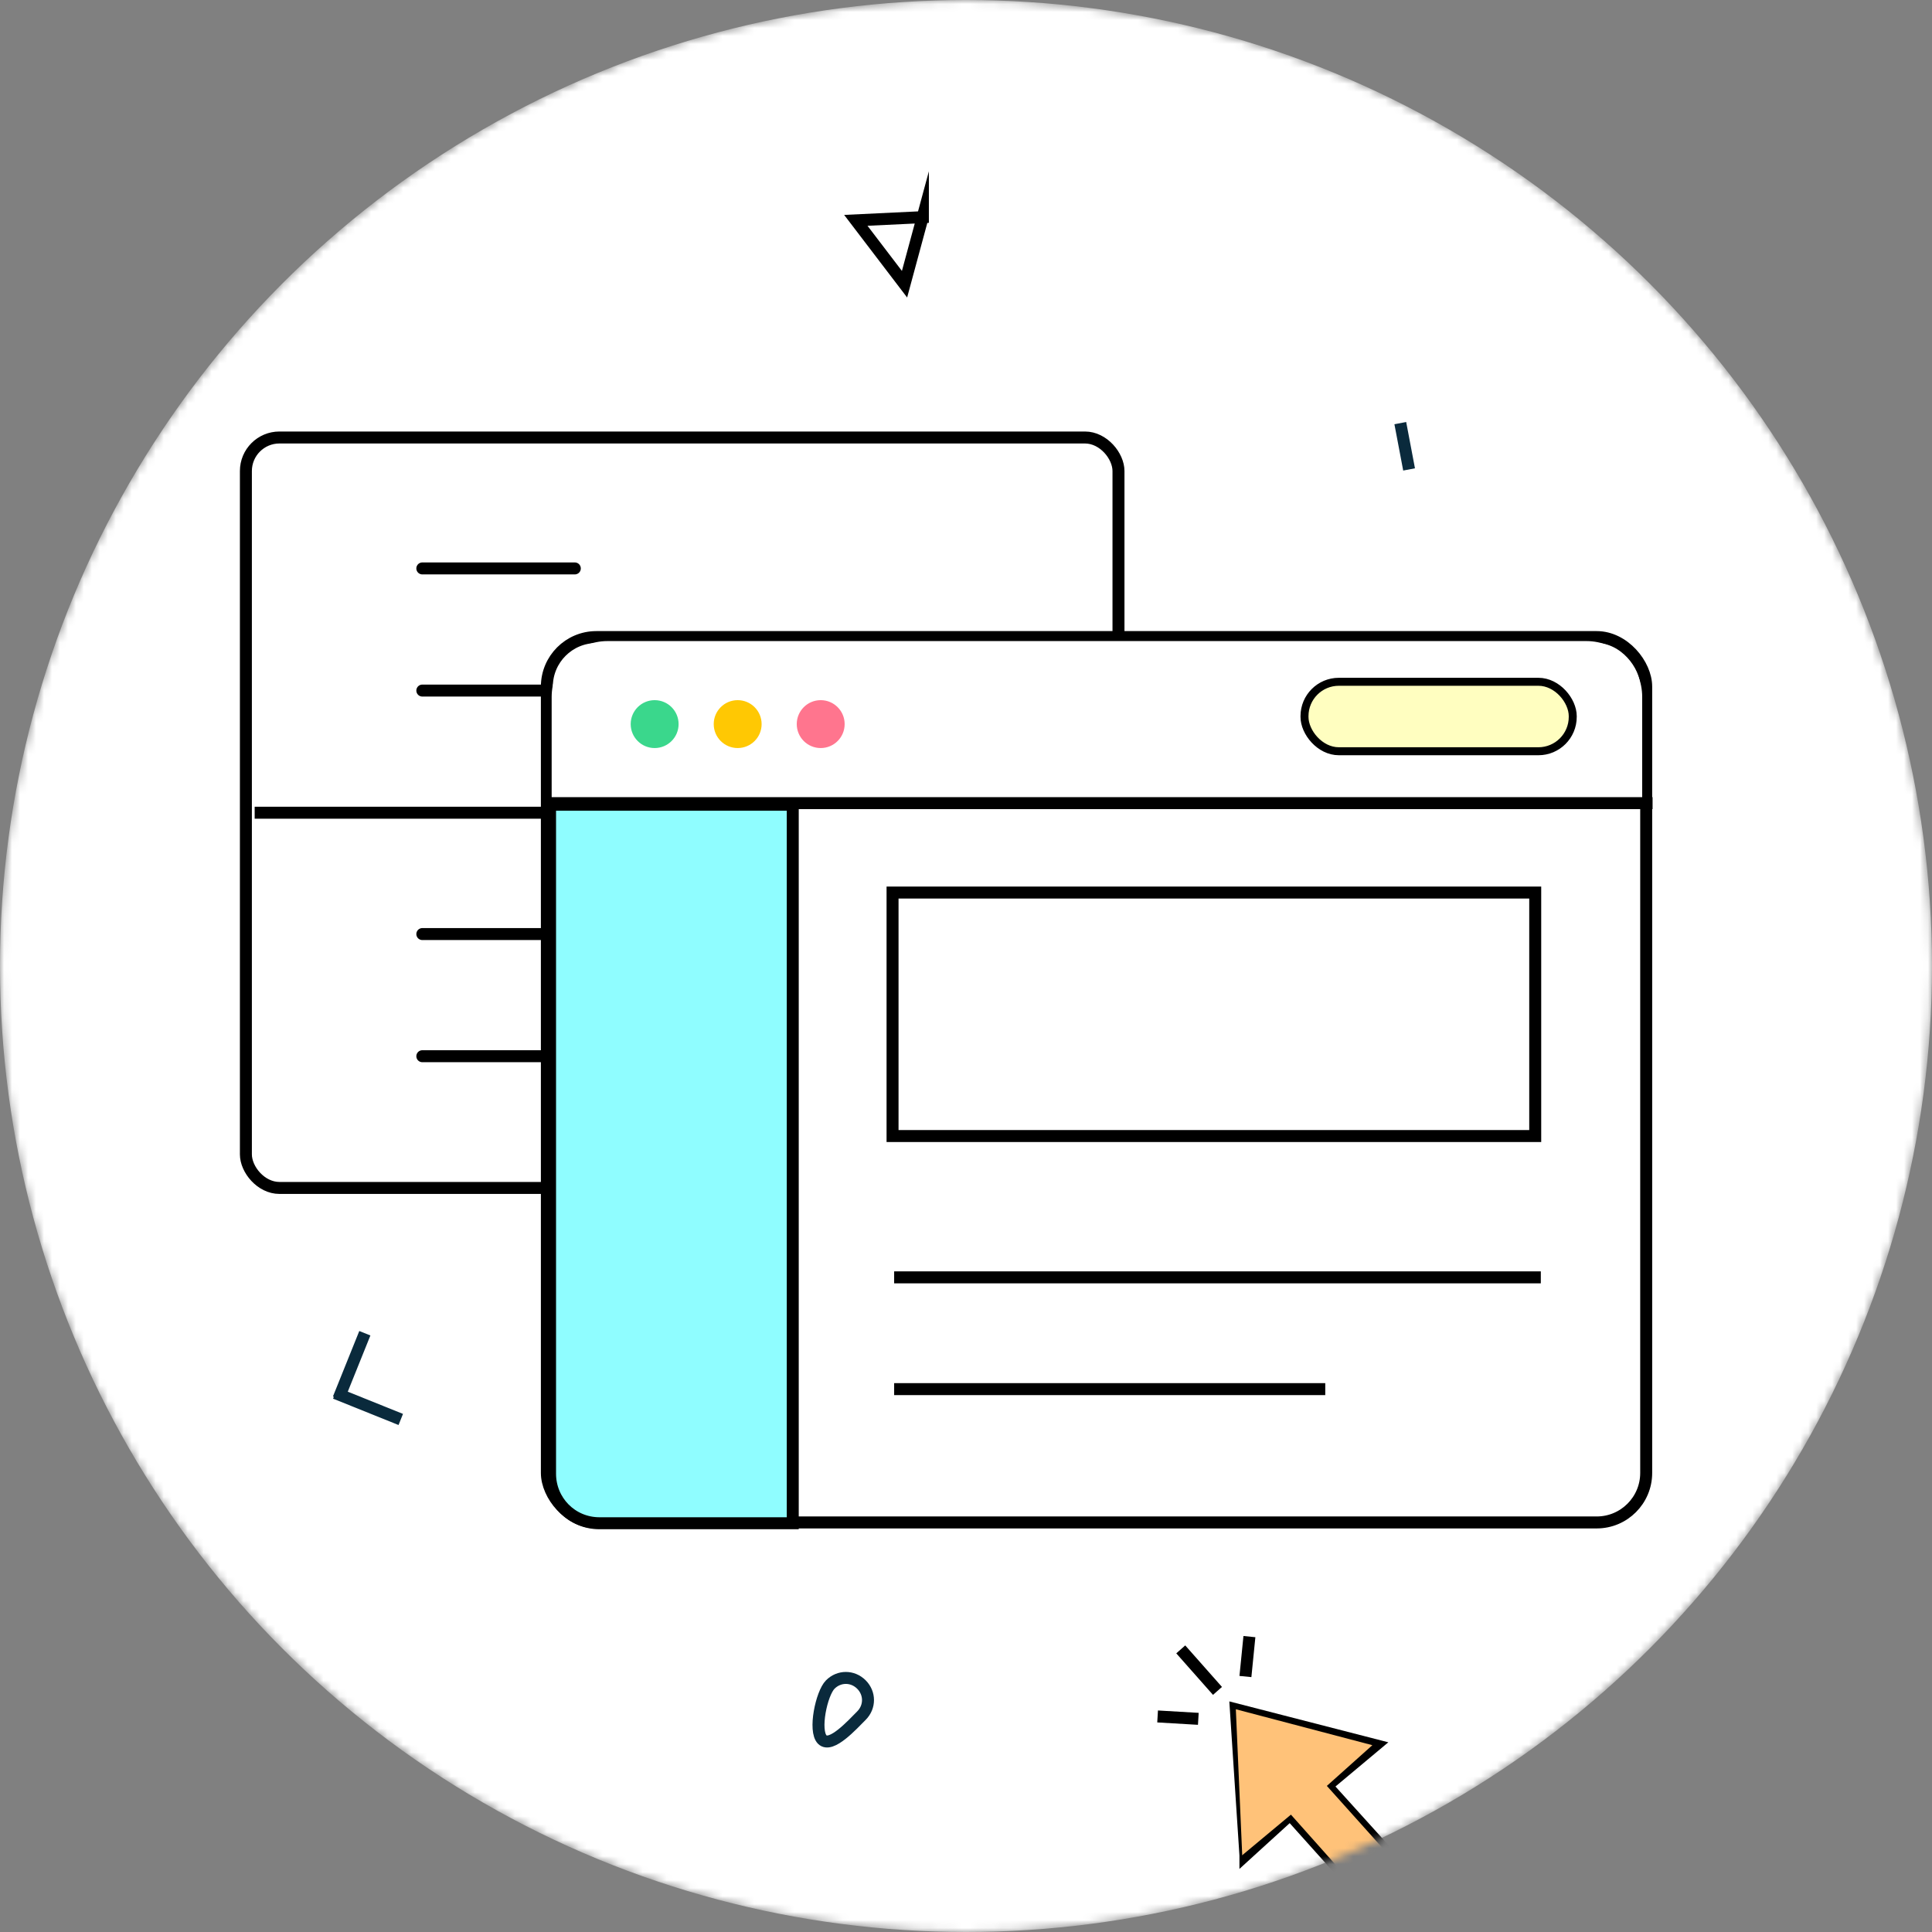 <?xml version="1.0" encoding="UTF-8"?>
<svg id="Layer_1" data-name="Layer 1" xmlns="http://www.w3.org/2000/svg" xmlns:xlink="http://www.w3.org/1999/xlink" version="1.1" viewBox="0 0 242 242">
  <rect x="0" y="0" width="242" height="242" fill="#808080" stroke="none"/>
  <defs>
    <style>
      .cls-1 {
        mask: url(#mask);
      }

      .cls-2 {
        display: none;
        stroke: #454545;
      }

      .cls-2, .cls-3, .cls-4, .cls-5, .cls-6, .cls-7, .cls-8, .cls-9 {
        stroke-width: 1.5px;
      }

      .cls-2, .cls-3, .cls-4, .cls-7, .cls-8 {
        fill: none;
      }

      .cls-3, .cls-5, .cls-6, .cls-7, .cls-8, .cls-9, .cls-10 {
        stroke: #000;
      }

      .cls-11 {
        fill: #ffc803;
      }

      .cls-11, .cls-12, .cls-13, .cls-14, .cls-15 {
        stroke-width: 0px;
      }

      .cls-4 {
        stroke: #0a2a3c;
      }

      .cls-4, .cls-7 {
        stroke-miterlimit: 10;
      }

      .cls-12 {
        fill: #ff758e;
      }

      .cls-13, .cls-9 {
        fill: #ffc279;
      }

      .cls-5 {
        fill: #8ffdff;
      }

      .cls-14 {
        fill: #3ad78c;
      }

      .cls-6, .cls-15 {
        fill: #fff;
      }

      .cls-8 {
        stroke-linecap: round;
      }

      .cls-10 {
        fill: #fffec0;
      }
    </style>
    <mask id="mask" x="0" y="0" width="242" height="242" maskUnits="userSpaceOnUse">
      <g id="mask0_9_762" data-name="mask0 9 762">
        <circle class="cls-15" cx="121" cy="121" r="121"/>
      </g>
    </mask>
  </defs>
  <g class="cls-1">
    <g>
      <circle class="cls-15" cx="121" cy="121" r="121"/>
      <path class="cls-3" d="M69.5,102.4h135.8"/>
      <rect class="cls-6" x="30.8" y="54.8" width="109.3" height="94" rx="4.2" ry="4.2"/>
      <path class="cls-3" d="M31.9,101.8h107"/>
      <path class="cls-8" d="M52.9,71.2h19.1"/>
      <path class="cls-8" d="M52.9,86.5h66.9"/>
      <path class="cls-8" d="M52.9,117h19.1"/>
      <path class="cls-8" d="M52.9,132.3h66.9"/>
      <rect class="cls-6" x="68.5" y="79.8" width="137.7" height="110.9" rx="6.2" ry="6.2"/>
      <path class="cls-15" d="M69.1,87.3c0-3.9,3.1-7,7-7h122.6c3.9,0,7,3.1,7,7v13.8H69.1v-13.8Z"/>
      <path class="cls-3" d="M207,100.6H68.6"/>
      <circle class="cls-14" cx="82" cy="90.7" r="3"/>
      <circle class="cls-11" cx="92.4" cy="90.7" r="3"/>
      <circle class="cls-12" cx="102.8" cy="90.7" r="3"/>
      <path class="cls-5" d="M68.8,100.8h30.5v90h-24.2c-3.5,0-6.2-2.8-6.2-6.2v-83.8Z"/>
      <rect class="cls-10" x="163.4" y="85.4" width="33.6" height="8.7" rx="4.3" ry="4.3"/>
      <rect class="cls-6" x="111.8" y="111.8" width="80.5" height="30.5"/>
      <path class="cls-2" d="M112,112.5l80.5,29.5"/>
      <path class="cls-2" d="M192.5,112.5l-80.5,28.5"/>
      <path class="cls-3" d="M112,160h81"/>
      <path class="cls-3" d="M112,174h54"/>
      <path class="cls-4" d="M50.2,177.8l-8.2-3.3"/>
      <path class="cls-4" d="M42.4,175.2l3.3-8.2"/>
      <path class="cls-4" d="M104,211c-1.1,1.1-2.1,5.8-1,6.9,1.1,1.1,3.8-1.9,4.9-3,1.1-1.1,1.1-2.8,0-3.9-1.1-1.1-2.8-1.1-3.9,0Z"/>
      <path class="cls-3" d="M152.5,211.8l-4.6-5.2"/>
      <path class="cls-3" d="M156,210l.5-5"/>
      <path class="cls-3" d="M145,215l5.1.3"/>
      <path class="cls-9" d="M156,232.4l-1.2-18.3,17.5,4.5-6.1,5.1,7.5,8.3-4.3,4-7.8-8.7-5.6,5.1Z"/>
      <path class="cls-4" d="M176.5,58.8l-1.1-5.8"/>
      <path class="cls-7" d="M115.6,27.2l-8.4.4,6.1,8,2.3-8.5Z"/>
      <path class="cls-13" d="M155.6,232.4l-.8-18.3,17.1,4.5-5.7,5.1,7.8,8.7-4.1,4.1-8.2-9.2-6,5Z"/>
    </g>
  </g>
</svg>